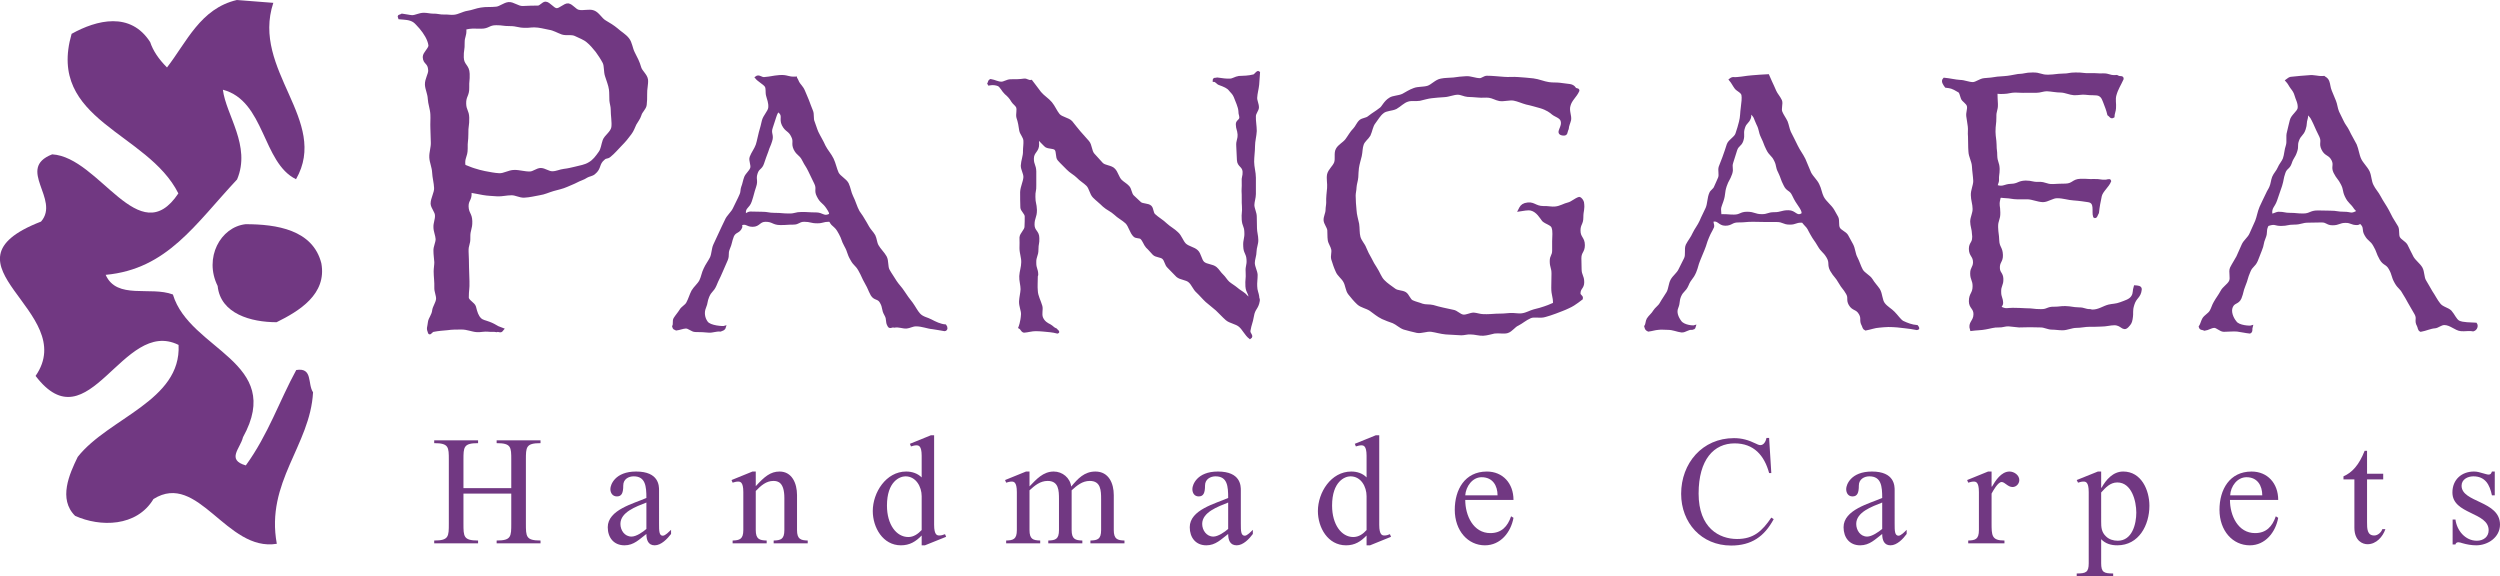 <svg xmlns="http://www.w3.org/2000/svg" xmlns:xlink="http://www.w3.org/1999/xlink" id="Layer_1" x="0px" y="0px" viewBox="0 0 1145.2 264" style="enable-background:new 0 0 1145.2 264;" xml:space="preserve"><style type="text/css">	.st0{fill:#713882;}	.st1{fill:#713882;stroke:#713882;stroke-width:1.3;}	.st2{fill:#713882;stroke:#713882;stroke-width:1.2;}</style><title>Logo</title><g id="Folder_1">	<g id="_x3C_Group_x3E_">		<path id="_x3C_Path_x3E_" class="st0" d="M126.7,147.6c-11.6,0-25.7-3.8-27-16.6c-6.4-12.9,1.3-27,12.8-28.3   c14.1,0,30.8,2.5,34.7,17.9C149.8,134.8,137,142.5,126.7,147.6z"></path>		<path id="_x3C_Path_x3E__1_" class="st0" d="M126.8,249.1c-23.1,3.8-36-33.4-56.5-20.5c-7.7,12.8-24.4,12.9-35.9,7.7   c-7.8-7.7-2.6-19.2,1.2-27c14.1-17.9,47.5-25.7,46.2-51.3c-25.7-12.8-41.1,46.2-65.5,14.2c20.5-29.6-47.6-51.3,2.5-70.7   c8.9-10.2-11.6-24.3,5.1-30.8c21.8,1.3,39.8,44.9,57.8,17.9C67.6,60.4,21.3,55.3,32.8,15.5c11.5-6.4,27-10.3,36,3.8   c1.3,3.9,3.8,7.7,7.7,11.6c9-11.6,15.3-27,32-30.9l16.7,1.3C115,32.1,151,55.2,135.6,82.1c-15.5-7.6-14.2-35.9-33.5-41   c1.4,11.6,13,25.7,6.5,41.1c-19.2,20.5-32,41.1-60.2,43.7c5.1,11.5,20.5,5.1,30.8,9c7.7,25.6,51.3,30.7,32.1,65.4   c-1.2,5.1-7.7,10.3,1.3,12.9c10.3-14.2,15.4-29.6,23.1-43.7c7.7-1.3,5.1,6.4,7.7,10.2C142.1,204.1,121.6,220.8,126.8,249.1   L126.8,249.1z"></path>	</g>	<g id="_x3C_Group_x3E__1_">		<path id="_x3C_Compound_Path_x3E_" class="st1" d="M295.6,48c-0.2,1.7-2,3-2.4,4.6c-0.5,1.6-1.5,2.8-2.3,4.2   c-0.7,1.5-1.2,3-2.2,4.3c-1.3,1.8-2.7,3.5-4.4,5.2c-1.6,1.6-3.1,3.5-5.1,5.1c-1.1,0.9-1.6,0.3-2.6,1.2c-3,2.4-1.5,4.3-4.5,6.7   c-0.9,0.8-2.4,0.9-3.4,1.5c-1.4,1-3.2,1.4-4.6,2.2c-1.5,0.8-3,1.3-4.5,2c-2,0.9-4.1,1.3-6.2,1.9s-4.1,1.6-6.3,1.9   c-2.3,0.4-4.6,1-7,1.1c-1.9,0.1-3.8-1.1-5.7-1.1c-2.4,0-4.5,0.6-6.5,0.5c-2.3-0.2-4.4-0.2-6.6-0.6c-2.2-0.5-4.2-0.7-6.7-1.3   c-0.8,0.4,0.7,0.4,0.8,1.3c0,2.9-1.4,2.9-1.4,5.8c0.1,3.4,1.6,3.4,1.7,6.8c0.1,3.7-1,3.8-0.9,7.5c0.1,3.2-0.9,3.2-0.8,6.4   c0.1,3.6,0.2,3.6,0.2,7.3c0.1,3.2,0.1,3.2,0.2,6.4c0.1,3.7-0.3,3.7-0.3,7.4c0,1.6,2.9,2.8,3.3,4.3c0.6,2.5,1.2,4.3,2.4,5.5   c1,1.1,2.4,1.2,4.2,1.9c2.8,1,5.8,3.2,5.9,3.2c-0.7,0.9-1.4-0.1-2.4,0.3c-1.6-0.3-2.5,0-3.9-0.2c-1.7-0.2-3.4,0.3-5.1,0.2   c-2.1-0.1-4.4-1.2-7-1.2c-2.4,0-4.5,0-6.5,0.3c-2.1,0.2-4.1,0.3-6.6,0.8c-0.6,0-1.5,1.6-1.7,1c-0.9-2.2-0.3-2.2,0-5   c0.2-1.4,1.7-3.1,1.9-5.1c0.2-1.7,1.6-3.4,1.8-5.3c0.1-1.7-0.9-3.5-0.8-5.3c0.1-2.5-0.3-5-0.3-7.4c0-1.4,0.3-2.8,0.3-4.2   c-0.1-1.7-0.4-3.4-0.4-5.2c-0.1-1.8,1-3.6,1-5.4c-0.1-1.8-1-3.6-1-5.4c-0.1-1.8,0.8-3.6,0.7-5.4c0-1.8-1.9-3.6-2-5.4   c0-2.4,1.7-4.9,1.6-7.2c-0.1-2.4-0.8-4.8-0.9-7.1c-0.1-2.4-1.2-4.7-1.3-6.9c-0.1-2.3,0.8-4.6,0.7-6.9c-0.1-2.2-0.1-4.4-0.2-6.5   s0.1-4.2,0-6.2c-0.1-2.6-1.1-5-1.2-7.3s-1.2-4.4-1.3-6.4c-0.1-2.5,1.6-4.8,1.5-6.6c-0.2-3.9-2.4-3-2.5-6.1c0-1.8,2.8-3.8,2.6-5.4   c-0.4-2.8-2.2-5.6-4.2-8c-1-1-2-2.4-3.1-3.1c-1.9-1.2-4.2-1.2-6.6-1.4c-0.5-1.2,0.1-0.6,1.2-1.3c1.8,0.2,3,0.6,4.6,0.7   c1.6,0,3.3-1.1,5.4-1.1c1.4,0,2.8,0.4,4.1,0.4c1.8-0.1,3.4,0.5,5,0.4s3.3,0.3,4.8,0.1c2.1-0.2,4.1-1.5,6.1-1.8   c2.1-0.3,4.1-1.2,6.2-1.5c2.2-0.4,4.5-0.1,7-0.4c1.8-0.2,3.6-1.9,5.6-2.1c2-0.2,4.2,1.9,6.5,1.8c2.2-0.1,4.5-0.2,7-0.2   c1.1,0,2.3-1.8,3.4-1.8c1.7,0.1,3.3,2.8,5,3c1.7,0.1,3.8-2.4,5.4-2.2c1.7,0.3,3,2.5,4.6,2.9c2.2,0.6,5-0.5,7,0.3   c2.1,0.8,3.3,3.4,5.2,4.5c1.9,1.1,3.7,2.2,5.4,3.6c1.6,1.5,3.7,2.6,5.1,4.4c1.4,1.7,1.5,4.3,2.6,6.4c1.1,2.1,2.2,4.2,2.9,6.7   c0.5,1.8,2.8,3.4,3.1,5.5c0.2,2-0.5,4.3-0.4,6.6C295.8,44.8,295.8,46.5,295.6,48L295.6,48z M279.8,46.1c-0.1-1.8,0-3.5-0.2-5.1   c-0.3-2.2-1.2-4.2-1.8-6.2c-0.7-2-0.3-4.5-1.1-6.2c-1-1.9-2.2-3.7-3.3-5.2c-1.3-1.6-2.7-3.3-4.2-4.5c-1.5-1.3-3.6-2-5.4-2.9   c-1.8-1-4.3-0.2-6.2-0.8c-2-0.7-3.9-1.9-6-2.2c-2.2-0.4-4.5-1.1-6.8-1.1c-2,0-2,0.2-4,0.2c-3.7,0-3.7-0.8-7.4-0.8   c-3,0-3-0.4-6.1-0.4c-3.5,0-3.5,1.6-6.9,1.6c-4,0-3.9-0.3-7.7,0.5c-0.8,0.1,0.3-0.1,0.3,0.6c0.1,3-0.8,3-0.8,5.9   c0.1,3.4-0.5,3.4-0.4,6.8c0.1,3.8,2.6,3.7,2.7,7.5c0.1,3.2-0.3,3.2-0.2,6.3c0.1,3.7-1.5,3.8-1.4,7.4c0.1,3.2,1.3,3.2,1.4,6.4   c0.1,3.7-0.5,3.8-0.4,7.5c0,3.3-0.4,3.3-0.3,6.7c0,3.8-1.6,4.1-1,7.9c1.1,0.4,3.4,1.4,4.5,1.7c1.6,0.5,3.3,1,4.9,1.3   c2.2,0.4,4.5,0.9,6.7,1s4.5-1.5,6.8-1.5c2.3-0.1,4.8,0.8,7.4,0.7c1.6-0.1,3.2-1.6,4.8-1.6c1.8,0,3.6,1.6,5.4,1.5   c1.8,0,3.5-0.9,5.3-1.1s3.4-0.6,5.1-1c2.3-0.6,4.6-0.9,6.5-2.1c2-1.1,3.4-3,4.8-5c1.1-1.5,1.2-3.5,1.9-5.5c0.7-2,3.6-3.6,4-6.1   c0.3-2.4-0.3-5.3-0.3-8.3C280.4,48.7,279.9,47.3,279.8,46.1L279.8,46.1z"></path>		<path id="_x3C_Compound_Path_x3E__1_" class="st2" d="M432.7,151.1c-2-0.3-3.8-0.7-5.4-0.9c-2.5-0.2-4.8-1.3-7.7-1.3   c-1.6,0-3,0.9-4.3,1c-2,0.1-3.4-0.8-5.7-0.4c-0.9-0.4-1.9,0.7-2.4-0.2c-1.3-2.2-0.2-2.8-1.5-5.1c-1.5-2.6-0.6-3.2-2.1-5.8   c-1.2-2.2-2.9-1.2-4.2-3.4c-1.4-2.6-1.1-2.7-2.6-5.3c-1.7-3-1.4-3.1-3.1-6.1c-1.5-2.6-2.2-2.2-3.6-4.8c-1.7-2.9-1.1-3.3-2.8-6.3   c-1.5-2.7-1-2.9-2.5-5.6c-1.4-2.5-1.4-2.4-3.5-4.3c-0.8-0.8-0.6-1.6-1.7-1.6c-2.6,0-2.6,0.7-5.2,0.7c-3,0-3-0.7-6-0.7   c-2.5,0-2.5,1.3-5,1.3c-2.9,0-2.9,0.2-5.9,0.2c-3.4,0-3.4-1.5-6.8-1.5c-3,0-3,2.3-5.9,2.3c-2.7,0-2.7-1.5-5.2-0.7   c-0.9,0.2,0.1,0.6-0.2,1.5c-1,2.4-2.7,1.6-3.8,4c-1.1,2.9-0.7,3.1-1.9,5.9c-0.9,2.3,0,2.7-0.9,5c-1.2,2.7-1.2,2.7-2.4,5.5   c-1.3,3.1-1.5,3-2.8,6.2c-1.2,2.7-2.1,2.3-3.3,5.1c-1,2.4-0.5,2.7-1.5,5.1c-0.9,2.1-0.6,4.8,0.9,6.8c1.5,2.1,7.6,2.4,8.2,2.2   c-0.3,1-1,1-1.9,1.4c-1.9-0.2-3.6,0.6-5.2,0.5c-2-0.2-3.8-0.3-6.3-0.3c-1.5,0-3-1.7-4.4-1.6c-1.5,0.1-2.7,0.7-4.3,0.9   c-1-0.5-1-0.2-1.3-1.3c0.6-1,0-2.5,0.6-3.5c0.8-1.3,1.9-2.5,2.7-3.8c0.7-1.3,2.4-2,3.1-3.3c1-1.8,1.5-3.8,2.4-5.5   c1-1.7,2.7-3,3.6-4.7c0.9-1.8,1.1-3.8,2-5.5c0.8-1.8,2-3.3,2.9-5.1c0.8-1.8,0.7-4,1.5-5.8c0.9-1.9,1.7-3.7,2.6-5.6   c0.8-1.9,1.8-3.7,2.7-5.7c0.8-2,2.9-3.5,3.8-5.6c0.9-2,2.1-4.1,3-6.3c0.5-1,0.3-2.3,0.7-3.3c0.6-1.4,0.8-3.1,1.4-4.6   c0.6-1.4,2.1-2.5,2.7-4s-0.8-3.7-0.2-5.2c0.7-1.9,2.1-3.6,2.8-5.6c0.6-1.9,0.9-3.9,1.4-5.7c0.6-1.9,1-3.7,1.4-5.4   c0.6-2.2,2.6-4,2.9-5.8c0.3-2.4-0.7-4.4-1-5.8c-0.4-1.5,0.1-3.3-0.7-4.4c-0.9-1.2-3.3-2.4-4.4-3.8c1.3-1,2.2,0.6,3.8,0.4   c3.4-0.3,3.4-0.6,6.8-0.9c3.7-0.3,3.8,0.9,7.5,0.7c0,0.2,0.3,0.3,1,2c0.5,1.1,1.9,2.2,2.6,3.9c0.6,1.3,1.2,2.9,1.9,4.5   c0.6,1.5,1.1,3.1,1.8,4.7c0.7,1.5,0.1,3.6,0.8,5.1c0.6,1.5,1,3.1,1.7,4.7c1,2.1,2.3,4.1,3.3,6.4c1,2,2.7,3.8,3.7,5.9   s1.4,4.4,2.3,6.4c1,1.9,3.6,3,4.6,4.9c0.9,1.9,1.1,4,2,5.8c1.2,2.3,1.8,4.9,3,7c0.6,1,1.4,1.9,2,3c0.8,1.4,1.7,2.7,2.4,4.1   c0.8,1.4,2,2.5,2.8,3.9c0.7,1.4,0.7,3.2,1.5,4.6c1,1.8,2.7,3.3,3.7,5.1c1,1.8,0.4,4.5,1.4,6.2c1,1.8,2.2,3.4,3.2,5.1   c1.1,1.7,2.5,3,3.5,4.6c1.3,2,2.6,3.8,3.9,5.4c1.3,1.8,2.2,3.7,3.4,5c1.5,1.7,3.9,2,5.3,2.8c2.1,1.1,4.3,2.2,6.7,2.4   C433.6,150,433.6,151,432.7,151.1L432.7,151.1z M379.1,95.2c-1.9-2.9-2.9-2.4-4.4-5.5c-1.3-2.5,0.1-3.2-1.1-5.7   c-1.4-2.9-1.4-2.9-2.8-5.8c-1.2-2.5-1.5-2.4-2.7-4.8c-1.4-2.9-2.6-2.4-4-5.2c-1.2-2.6,0.2-3.3-1.1-5.8c-1.4-3-2.8-2.3-4.3-5.3   c-1.3-2.7,0.6-4.1-1.7-6c-0.9-0.9-1.6,1.2-2,2.4c-0.8,2.5-0.8,2.5-1.6,4.9c-1,2.8,0.7,3.4-0.3,6.2c-0.7,2.3-1,2.3-1.7,4.6   c-1,2.8-1.1,2.8-2,5.6c-0.8,2.4-2.1,2-2.9,4.4c-1,2.9,0.3,3.3-0.7,6.2c-1.1,3.3-0.9,3.4-2,6.7c-1,3-3,2.7-2.7,5.8   c0.1,1.2,1.4-0.4,2.6-0.4c2.6,0,2.6,0.1,5.2,0.1c3,0,3,0.5,5.9,0.5c3.4,0,3.4,0.3,6.8,0.3c2.8,0,2.8-0.7,5.6-0.7   c3.3,0,3.3,0.2,6.6,0.2c2.9,0,3.5,1.9,6.1,0.7C381,98,380,96.6,379.1,95.2L379.1,95.2z"></path>		<path id="_x3C_Compound_Path_x3E__2_" class="st2" d="M574.7,53.2c-0.1,2.3,0.4,4.5,0.4,6.8c-0.1,2.3-0.8,4.6-0.8,6.9   c0,2.4-0.4,4.8-0.4,7.2c0,2.4,0.8,4.9,0.8,7.3c0,2.5,0,5.1,0,7.5c0,1.7-0.7,3.5-0.7,5.1c0.1,1.8,1.1,3.5,1.1,5.2   c0,1.8,0.1,3.6,0.1,5.3c0,1.8,0.6,3.6,0.6,5.3c0.1,1.8-0.8,3.6-0.8,5.4s-0.8,3.6-0.8,5.3c0.1,2,1.2,3.7,1.3,5.4   c0,1.9-0.3,3.7-0.2,5.2c0,2,0.8,3.5,0.9,4.6c0,1.2,0.4,1.1,0.3,2c-0.6,3.7-2.1,3.4-2.7,7.1c-0.6,3.4-1,3.3-1.6,6.7   c-0.2,1.5,1.7,2.4,0.4,3.2c-1.9-1.5-2.9-3.9-4.6-5.4c-1.7-1.5-4.5-1.7-6.1-3.1s-3-3-4.5-4.4c-1.6-1.4-3.2-2.6-4.7-3.9   c-1.5-1.4-2.8-3-4.2-4.3c-1.5-1.3-2.1-3.4-3.6-4.7c-1.4-1.3-4.1-1.2-5.6-2.5c-1.4-1.4-2.7-2.8-4.1-4.2c-1.1-1-1.2-3-2.3-4   c-1-1-3.3-0.8-4.4-1.9c-1-1-1.9-2.2-3.1-3.3c-1-1.1-1.4-2.9-2.6-4c-0.7-0.6-2.4-0.3-3.1-1c-1.7-1.6-2.1-4.5-3.7-6.1   c-1.6-1.5-3.7-2.5-5.2-4c-1.6-1.5-3.7-2.3-5.2-3.7c-1.5-1.5-3.1-2.7-4.5-4.1s-1.6-4-3-5.4c-1.3-1.3-3.1-2.3-4.4-3.7   c-1.4-1.4-3.3-2.3-4.6-3.7c-1.3-1.4-2.8-2.7-4.1-4.2c-1-1-0.4-3.7-1.4-4.8c-1-1.1-3.8-0.5-4.8-1.7c-1.1-1.1-2.2-2.2-3.2-3.3   c-0.8-0.9,0.5-2.4-0.3-3.3c-0.5,3.1,0.1,2.9,0.1,6c0.1,3.3-2.4,3.4-2.4,6.7c0,2.9,1,2.9,1.1,5.8c0,3.1,0,3.1,0,6.3   c0.1,2.7-0.5,2.7-0.4,5.4c0,3,0.6,3,0.7,6c0,3.4-1.1,3.4-1.1,6.8c0.1,3.1,2.2,3,2.2,6.1c0.1,2.5-0.4,2.5-0.4,5.1   c0,3.1-1.1,3.1-1,6.2c0,2.7,0.8,2.7,0.9,5.3c0,0.5-0.2,0.5-0.2,1c0,2.4-0.2,4.5,0,6.5c0.1,2.5,1.4,4.6,2.1,7.1   c0.4,1.5-0.4,3.5,0.3,5.3c0.9,2.1,2.5,2.9,3.7,3.5c1.1,0.6,1.5,1.4,2.8,1.9c0.4,0.6,1.4,1,0.7,1.2c-2.2-0.6-4.3-0.7-6.3-0.9   c-1.2-0.1-2.3-0.2-3.7-0.2c-1.8,0-3.7,0.6-5.3,0.7c-1.1-0.3-0.9-1.2-2-1.8c0,0,1-2.4,1.2-6c0.1-1.7-1-3.8-0.9-6   c0.1-1.8,0.6-3.6,0.7-5.5c0-1.9-0.7-4-0.6-6c0.1-2.1,0.9-4.2,0.9-6.3c0.1-2.1-0.8-4.3-0.8-6.5c0.1-1.6,0-3.3,0-4.9   c0.1-1.7,2.3-3.3,2.3-4.9c0.1-1.6,0.1-3.2,0.1-4.8c0-1.4-2-2.8-2-4.1c-0.1-2.4-0.1-4.7-0.1-7c0.1-2.4,1.4-4.7,1.5-6.9   c0-1.8-1.2-3.5-1.2-5.2c0.1-2.3,1.1-4.5,1-6.6c0-1.7,0.3-3.3,0.2-4.9c-0.1-1.7-1.6-3.1-1.9-4.6c-0.3-2.1-0.6-4-1.3-6   c-0.4-1.5,0.4-3.5-0.2-4.9c-0.5-1-1.6-1.6-2.2-2.6c-0.9-1.6-2-2.7-3.1-3.6c-1.3-1.2-2.1-3.2-3.3-3.8c-2.5-1-4.8-0.2-4.8-0.2   c0.7-0.7,0.3-1.5,1.2-1.9c1.8,0.3,3.3,1.2,4.8,1.2c1.3,0.1,2.7-1.1,4.4-1.1c2.3,0,4.1,0,6.1-0.3c1.2-0.2,1.9,0.9,3.3,0.6   c1.5,1.9,2.6,3.5,4,5.3c1.5,1.8,3.6,3,5,4.7s2.2,3.8,3.5,5.4c1.4,1.6,4.4,1.8,5.8,3.3c1.3,1.6,2.5,3.2,3.8,4.7   c1.3,1.5,2.6,3,3.9,4.4c1.3,1.5,1.1,4.2,2.4,5.7c1.3,1.4,2.6,2.9,3.9,4.3c1.3,1.4,4.3,1.2,5.6,2.7c1.3,1.3,1.7,3.7,3.1,5.1   c1,1,2.4,1.7,3.4,2.8c1,1,1,3.2,2.1,4.3c1,1,2.2,2,3.3,3.1c1.1,1,3.7,0.6,4.8,1.7c0.9,0.9,0.7,2.9,1.7,3.8   c1.7,1.6,3.8,2.7,5.4,4.3c1.6,1.5,3.6,2.5,5.1,4c1.6,1.4,2.2,3.8,3.6,5.2c1.5,1.4,4,1.7,5.4,3c1.5,1.3,1.6,4.1,3,5.4   c1.5,1.3,4.2,1.1,5.7,2.4c1.1,0.9,1.8,2.3,2.9,3.3c1.1,1,1.8,2.4,2.9,3.4c1.2,1,2.5,1.7,3.7,2.7c1.1,1,2.5,1.7,3.7,2.7   c0.8,0.7,1.6,1.7,2.4,2.4c0.3-3.1-1.2-3.1-1.4-6.1c-0.2-3.3,0.3-3.3,0.1-6.6c-0.2-2.9,0.6-2.9,0.4-5.7c-0.2-3.1-1.4-3-1.5-6   c-0.2-3.3,0.7-3.4,0.5-6.7c-0.1-2.8-1-2.7-1.2-5.6c-0.2-3.1,0.3-3.1,0.1-6.2c-0.2-2.6,0-2.6-0.1-5.2c-0.2-2.9,0.1-2.9,0-5.8   c-0.2-2.4,0.5-2.4,0.4-4.8c-0.2-2.7-2.5-2.6-2.6-5.3c-0.2-3.1-0.1-3.2-0.3-6.3c-0.2-2.7,0.7-2.8,0.6-5.5c-0.2-2.3-0.7-2.2-0.8-4.5   c-0.1-1.6,1.7-1.7,1.6-3.3c-0.1-1.3-0.4-1.3-0.4-2.6c-0.1-2.3-1.5-4.9-2.2-6.9c-0.6-1.5-1.8-2.4-2.3-3.1c-0.9-1.2-2.6-1.9-4.8-2.7   c-0.8-0.2-1.5-1.5-2.5-1.5c0-1,0.6-0.5,1.5-0.8c2.3,0.3,3.9,0.6,5.9,0.5c1.2,0,2.5-1,4-1.2c2.2-0.1,4.3-0.1,6.7-0.7   c0.9-0.1,1.8-2.1,2.4-1.5c-0.1,1.8-0.3,4-0.4,5.6c-0.2,2-0.8,3.9-0.9,5.9c-0.1,1.4,0.8,2.9,0.8,4.5   C576.1,50.4,574.7,51.8,574.7,53.2L574.7,53.2z"></path>		<path id="_x3C_Compound_Path_x3E__3_" class="st2" d="M707.9,144.6c-2.4,0.8-5.1-0.2-6.9,0.6c-2.3,1-3.9,2.5-5.7,3.4   c-1.7,0.7-2.9,2.8-4.8,3.4c-1.6,0.5-3.8-0.1-6,0.2c-1.5,0.3-3.2,0.9-5.1,1c-1.8,0.1-3.7-0.6-5.9-0.6c-1.3-0.1-2.7,0.4-4.1,0.4   c-2.5-0.1-4.9-0.3-7.1-0.4c-2.3-0.2-4.5-0.9-6.6-1.2c-2.2-0.3-4.6,0.9-6.6,0.5s-4-1-5.9-1.5c-1.8-0.6-3.3-2.2-5-2.9   c-1.7-0.6-3.4-1.2-4.9-1.9c-2.1-1-3.8-2.5-5.5-3.7c-1.8-1.2-4.2-1.5-5.7-2.9s-2.8-3-4-4.5s-1.2-3.9-2.2-5.6   c-0.9-1.7-2.8-2.9-3.5-4.7c-0.8-1.7-1.4-3.6-2-5.5c-0.4-1.4,0.3-3.1,0-4.5c-0.3-1.5-1.4-2.8-1.6-4.3c-0.2-1.5-0.1-3-0.2-4.5   c-0.2-1.5-1.6-3-1.7-4.5c-0.1-1.5,0.9-3.2,0.9-4.7c0-1.2,0.3-2.3,0.3-3.4c-0.1-2.3,0.2-4.4,0.4-6.6c0.2-2.1-0.4-4.3,0-6.3   c0.5-2,2.5-3.5,3.2-5.3c0.7-1.9-0.2-4.5,0.8-6.2c0.9-1.7,3.1-2.7,4.3-4.3c1.2-1.6,2.1-3.4,3.6-4.9c1-1,1.6-2.8,2.8-3.8   c1-0.8,2.7-0.8,3.7-1.6c2.7-2.1,2.9-1.9,5.6-4c1-0.7,1.9-3.1,4.2-4.5c1.4-1,3.9-0.8,6-1.8c1.5-0.8,3.1-1.9,5.1-2.6   c1.8-0.7,4.1-0.4,6.2-1c2-0.6,3.8-2.9,6.1-3.3c1.8-0.4,3.8-0.3,5.7-0.5c1.9-0.3,3.9-0.5,5.9-0.6s4.1,0.9,6.2,0.9   c1,0,2.1-1.1,3.2-1.1c2.4,0,5,0.3,7.8,0.5c2.1,0.2,4.3-0.1,6.5,0.1c2.3,0.2,4.7,0.3,6.9,0.6c2.5,0.3,4.9,1.4,7.1,1.7   c1.8,0.3,3.5,0.1,5,0.3c1.9,0.2,3.5,0.5,4.7,0.6c1.8,0.3,2.3,1.5,2.3,1.5c0.5,0.6,1.5,0.2,1.5,0.9c-1.2,2.7-3.4,4.1-4.1,6.9   c-0.7,2.3,0.6,4.6,0.3,6.5c-0.3,1.3-1,2.6-1.1,4.1c-0.8,1.7-0.2,2.7-2.1,2.5c-3.4-0.5,0.7-3.2-0.5-6.4c-0.6-1.6-2.9-2.1-4.1-3.1   c-0.9-0.8-2.6-2.1-5.6-3c-1.9-0.5-4.1-1.2-6.5-1.7c-1.9-0.5-3.7-1.4-5.8-1.8c-2.1-0.3-4.4,0.5-6.5,0.2c-1.6-0.3-3.2-1.3-4.8-1.5   s-3.3,0.1-4.9-0.1c-1.7-0.1-3.3-0.3-4.9-0.3c-1.5-0.1-3-1-4.5-1c-2,0-4.1,1-6.1,1.1s-4,0.3-5.9,0.5s-3.7,0.8-5.5,1.2   c-1.8,0.3-3.8-0.2-5.5,0.4c-2,0.6-3.6,2.4-5.4,3.4c-1.8,0.9-4.5,0.7-6,2c-1.6,1.2-2.6,3.1-3.9,4.8c-1.2,1.5-1.4,3.8-2.3,5.7   c-0.8,1.4-2.5,2.5-3.1,4.2c-0.6,1.6-0.5,3.5-0.9,5.3c-0.4,1.7-1,3.5-1.3,5.5c-0.2,1.4-0.2,2.8-0.3,4.3s-0.7,3-0.8,4.6   c0,1.2-0.4,2.5-0.4,3.8c0,2.3,0.2,4.6,0.4,6.7c0.1,2.2,0.8,4.3,1.2,6.3c0.3,2,0.1,4.2,0.6,6c0.5,1.9,2.1,3.4,2.7,5.1   c0.7,1.7,1.5,3.3,2.4,4.8c0.8,1.6,1.6,3.1,2.5,4.4c1.3,1.9,2,4.3,3.5,5.8c1.5,1.6,3.5,2.8,5.2,4.1c1.3,0.9,3.3,0.7,4.7,1.5   s1.9,3.2,3.3,3.8c1.5,0.7,3.1,1,4.6,1.6c1.5,0.5,3.3,0.2,4.9,0.6c1.5,0.5,3,0.8,4.6,1.2c1.5,0.3,3.1,0.7,4.6,1   c1.6,0.2,3,2,4.6,2.2s3.3-0.9,4.9-0.9c1.4,0.1,2.9,0.7,4.3,0.7c2.2,0.1,4.2-0.1,6.1-0.2c2.1,0,4.1-0.1,6-0.3   c2-0.2,4.1,0.4,5.8,0.1c2.1-0.3,3.8-1.4,5.4-1.8c2-0.5,3.6-0.9,4.9-1.4c2.5-0.8,4.3-1.8,4.4-1.8c0-3.6-0.8-3.7-0.8-7.3   c0-3.2,0.1-3.2,0.1-6.5c0-2.8-0.8-2.8-0.8-5.7c0-2.4,1.1-2.4,1.1-4.8c0-2.1,0-2.1,0-4.3c0-2.2,0.4-4.5-0.3-6.4   c-0.5-1.5-3-1.9-4.4-3.2c-0.9-1.1-2.6-4.3-5.5-5c-1.6-0.4-3.9,0.2-5.4,0.4c0.7-1.4,1.1-2.2,2.6-2.7c4-1.1,4.3,1.4,8.5,1.4   c1.9-0.1,3.8,0.4,5.3,0.2c2.4-0.2,4.2-1.5,6.1-1.9c1.6-0.4,3.2-2,4.9-2.5c0.7,0.1,1.4,1.2,1.6,1.9c0.5,3.4-0.3,3.5-0.3,6.9   c0,3-1.3,3-1.3,6c0,3.4,2,3.4,2,6.7c0,3-1.6,3-1.6,6c0,2.5,0.1,2.5,0.1,4.9c0,3.1,1.2,3.1,1.2,6.1c0,2.6-1.7,2.6-1.7,5.1   c0,1.2,1.3,1.2,1.1,2.3c-0.4,0.2-2.7,2.5-6.1,4c-1.8,0.9-3.9,1.6-5.9,2.4C710.9,143.7,709.3,144.2,707.9,144.6L707.9,144.6z"></path>		<path id="_x3C_Compound_Path_x3E__4_" class="st2" d="M878.1,150.6c-1.9-0.4-3.6-0.6-5.3-0.8c-2.4-0.3-4.8-0.6-7.8-0.6   c-1.5,0-2.9,0.2-4.2,0.3c-2,0.1-4,0.9-6.2,1.3c-0.9-0.4-0.8-1-1.2-1.8c-1.3-2.3,0-3-1.3-5.3c-1.5-2.7-3.2-1.7-4.7-4.3   c-1.2-2.2,0-2.9-1.2-5c-1.5-2.6-1.9-2.4-3.4-5c-1.7-3-2.2-2.7-3.9-5.6c-1.4-2.6-0.1-3.4-1.6-6c-1.7-2.9-2.5-2.5-4.2-5.5   c-1.5-2.6-1.8-2.5-3.3-5.2c-1.4-2.4-1-2.5-3-4.5c-0.8-0.8-0.6-1.2-1.7-1.2c-2.6,0-2.6,0.9-5.2,0.9c-3,0-3-1.2-6-1.2   c-2.5,0-2.5,0-5,0c-2.9,0-2.9-0.1-5.9-0.1c-3.4,0-3.4,0.3-6.8,0.3c-3,0-3,1.5-5.9,1.5c-2.7,0-3.1-2.5-5.7-1.8   c-0.8,0.2,0.3,2.1,0,2.9c-1.1,2.4-1.3,2.3-2.3,4.7c-1.2,2.8-0.9,2.9-2.1,5.8c-1,2.3-0.9,2.3-1.9,4.6c-1.1,2.7-0.8,2.9-1.9,5.6   c-1.4,3.2-2.2,2.8-3.5,6c-1.2,2.7-2.2,2.3-3.4,5c-1,2.5-0.3,2.8-1.3,5.3c-0.9,2.1,0,4.5,1.5,6.5c1.5,2.1,5.9,2.4,6.5,2.2   c-0.3,1-0.2,0.5-1.1,0.9c-1.9-0.2-3.1,1.3-4.8,1.2c-1.9-0.2-3.8-1.2-6.3-1.2c-1.5,0-3-0.2-4.4,0c-1.5,0.1-2.9,0.6-4.5,0.8   c-1-0.5-1-0.7-1.3-1.8c0.7-1,0.5-2.3,1.1-3.3c0.8-1.3,2.2-2.3,2.9-3.6c0.8-1.3,2.3-2.2,3-3.5c1-1.8,2.2-3.4,3.2-5.1   c0.9-1.7,0.9-3.9,1.8-5.6c0.9-1.7,2.8-3,3.6-4.7c0.9-1.8,1.8-3.5,2.6-5.2c0.9-1.8,0-4.4,0.8-6.2c0.9-1.8,2.3-3.4,3.1-5.3   c0.9-1.9,2.3-3.6,3.2-5.6c0.8-2,1.9-3.9,2.8-6c0.9-2.1,0.7-4.7,1.7-6.9c0.4-1,1.7-1.6,2.1-2.7c0.6-1.4,1.3-2.8,1.9-4.3   c0.6-1.5-0.2-3.5,0.3-5c0.6-1.5,1.2-3,1.7-4.4c0.7-2,1.4-3.9,2-5.9c0.7-1.9,3.5-3.1,4-5c0.6-1.8,1.2-3.7,1.6-5.4   c0.6-2.2,0.5-4.5,0.8-6.3c0.3-2.4,0.6-4.7,0.3-6.1c-0.4-1.5-2.4-2.1-3.2-3.2c-0.9-1.2-1.4-2.4-2.5-3.7c1.3-1,1.5-0.4,3.1-0.6   c3.4-0.3,3.4-0.5,6.8-0.8c3.7-0.3,3.7-0.3,7.4-0.5c0.1,0.2,0.6,1.3,1.3,3c0.5,1.1,1.2,2.5,1.9,4.2c0.6,1.4,1.8,2.6,2.6,4.3   c0.6,1.4-0.5,3.7,0.2,5.3c0.6,1.5,1.7,2.9,2.4,4.4c0.6,1.5,0.8,3.2,1.5,4.8c1,2.1,2.2,4.2,3.2,6.4c1,2.1,2.5,4,3.5,6.1   c0.9,2,1.7,4.2,2.6,6.2c1,1.9,2.8,3.4,3.7,5.3c1,1.9,1.2,4.1,2.1,5.8c1.2,2.3,3.6,3.9,4.8,6c0.6,1.1,1.2,2.1,1.8,3.2   c0.7,1.4,0,3.6,0.8,5c0.7,1.3,2.9,2,3.7,3.3c0.7,1.4,1.6,2.8,2.3,4.2c1,1.8,1,4.2,2,6c1,1.9,1.5,3.9,2.5,5.7   c1,1.7,3.4,2.7,4.4,4.3c1,1.7,2.4,3.1,3.4,4.6c1.2,2,1,4.8,2.3,6.5s3.3,2.7,4.5,4c1.6,1.6,2.7,3.4,4.1,4.3c2.1,1,4.2,1.8,6.6,2   C878.7,150.3,878.8,150.5,878.1,150.6L878.1,150.6z M824.9,95c-1.9-2.9-2-2.8-3.5-5.9c-1.2-2.5-2.6-1.8-3.8-4.4   c-1.5-2.9-1.1-3-2.5-5.9c-1.3-2.5-0.6-2.8-1.8-5.3c-1.4-2.9-2.3-2.4-3.7-5.3c-1.3-2.6-1-2.7-2.3-5.3c-1.4-2.9-0.7-3.3-2.2-6.2   c-1.3-2.7-0.8-3.1-3-5.1c-1-0.8-0.2,1.1-0.6,2.3c-0.9,2.4-1.9,2-2.7,4.4c-1,2.9,0.1,3.3-0.8,6.1c-0.8,2.3-2,1.9-2.8,4.2   c-0.9,2.9-0.9,2.9-1.8,5.7c-0.8,2.4,0.3,2.8-0.5,5.2c-1,2.9-1.5,2.7-2.5,5.6c-1.1,3.4-0.4,3.6-1.5,6.9c-1,3-1.3,2.7-1,5.8   c0.1,1.2,0.1,0.9,1.3,0.9c2.6,0,2.6,0.2,5.1,0.2c3,0,3-1.3,6-1.3c3.4,0,3.4,1.1,6.8,1.1c2.8,0,2.8-0.9,5.6-0.9   c3.3,0,3.3-0.9,6.6-0.9c2.9,0,3.4,2.7,6,1.5C826.4,97.8,825.7,96.3,824.9,95L824.9,95z"></path>		<path id="_x3C_Compound_Path_x3E__5_" class="st2" d="M974.5,149.5c-2,2-2.5-1.2-6.1-1.1c-1.7,0-3.6,0.6-5.9,0.6   c-1.7,0.1-3.5,0.1-5.4,0.1c-2,0-3.9,0.5-6,0.5s-4.2,1.1-6.3,1.1c-1.7,0-3.3-0.3-4.9-0.3c-1.7,0-3.4-1-5-1c-1.7,0-3.4-0.1-5-0.1   c-1.7,0-3.4,0.1-5,0.1c-1.6-0.1-3.2-0.4-4.8-0.5c-1.5-0.1-3,0.6-4.4,0.5c-2.4-0.1-4.2,0.6-6.1,0.9c-1.9,0.4-4.4,0.4-6.6,0.7   c-1.1-3.3,1.6-3.6,1.6-7.1c0-2.9-2.1-3-2.1-5.9c0-3.5,1.7-3.4,1.7-6.9c0-2.9-1.1-3-1.1-5.9c0-2.5,1.2-2.5,1.3-5   c0-3.1-1.9-3.1-1.9-6.2c0-2.6,1.5-2.6,1.5-5.2c0.1-0.9-0.1-0.9-0.1-1.8c0-1.8-0.8-3.6-0.8-5.5s1.2-3.9,1.1-5.9   c0-2.1-0.8-4.1-0.8-6.2c-0.1-2.2,1.1-4.4,1.1-6.5c-0.1-2.3-0.5-4.5-0.6-6.7c-0.1-2.3-1.5-4.5-1.6-6.7c-0.2-2.4-0.1-4.7-0.2-6.9   c-0.2-1.7,0.1-3.2-0.1-4.7c-0.2-1.7-0.5-3.2-0.7-4.7c-0.2-1.6,0.6-3.3,0.3-4.6c-0.3-1.6-2.5-2.5-2.8-3.7c-0.6-1.7-0.7-2.7-1.4-3.1   c-3.3-2-3.8-1.9-6-2.2c-0.8-1.1-1.8-2.4-0.8-3.4c2.3,0.2,5.2,0.9,7.2,1c2,0,3.9,1,6,1c1.6-0.1,3.2-1.6,5.1-1.8   c2.2-0.1,4.2-0.4,6.1-0.7c2-0.2,4-0.2,6.1-0.6c1-0.2,2.2-0.4,3.3-0.6c3.3-0.1,3.3-0.7,6.6-0.7c3.7-0.1,3.7,1.1,7.4,1   c3.3-0.1,3.3-0.4,6.6-0.5c2.8,0,2.8-0.5,5.6-0.5c3.4-0.1,3.4,0.4,6.8,0.3c3.1-0.1,3.1,0.2,6.1,0.1c2.6,0,2.6,0.8,5.2,0.8   c1,0,0.6-0.3,1.5,0.2s2.1-0.1,2,0.9c-1.2,2.7-2.5,4.5-3.3,7.4c-0.6,2.1,0,4-0.2,6.1c0,1-0.7,2.6-0.7,3.8c-1,0.6-1.2-0.4-2.1-1   c-0.5-2.1-1.1-3.6-1.8-5.4c-0.5-1.1-0.8-2.8-2.5-3.6c-1.3-0.6-3.7-0.2-6.4-0.6c-1.5-0.2-3.3,0.3-5.2,0.2c-1.8-0.1-3.8-1.1-5.8-1.2   c-2.2,0-4.4-0.5-6.6-0.6c-1.6,0-3.1,0.7-4.7,0.7c-1.7,0-3.3,0-4.9,0c-1.7,0.1-3.4-0.1-4.9-0.1c-1.9,0-3.5,0.6-4.9,0.6   c-2.5,0.2-3.8-0.2-3.8-0.1c0,2.6,0.1,2.6,0.2,5.3c0.1,3-0.8,3-0.7,6c0,3.4-0.4,3.4-0.4,6.8c0.1,3,0.4,3,0.5,6   c0,2.5,0.3,2.5,0.3,4.9c0.1,3.1,1,3.1,1.1,6.1c0,2.6-0.4,2.6-0.3,5.3c0,0.9-1.1,2.4-0.2,2.7c2.9,0.8,3.3-0.5,6.3-0.6   c3.4-0.1,3.3-1.4,6.7-1.5c2.9,0,3,0.7,5.9,0.6c3.3-0.1,3.3,1.1,6.7,1c2.8-0.1,2.8-0.2,5.7-0.2c3.5-0.1,3.4-2.1,6.8-2.2   c3.1-0.1,3.2,0.2,6.3,0.1c2.6-0.1,2.6,0.4,5.3,0.3c0.6,0,1.8-0.6,1.9,0c-0.9,2.4-3.7,4.4-4.3,6.8c-0.6,2.9-1,4.8-1.3,7.7   c-0.5,0.8-0.8,2.4-1.5,1.8c-0.8-2.4,1-6.7-2.9-7.2c-1.4-0.2-3.8-0.6-6.7-0.8c-2.2-0.1-4.7-1-7.4-1c-2.1-0.1-4.4,1.8-6.6,1.8   c-2.3-0.1-4.7-1.2-6.9-1.3c-1.8,0-3.4,0-4.9,0c-1.9,0-3.5-0.5-4.9-0.5c-2.3,0-3.1-0.9-3.4,1c-0.7,3,0,3,0,6.1   c0.1,3.4-1.1,3.4-1,6.8c0.1,3,0.4,3,0.5,5.9c0.1,3.4,1.6,3.4,1.7,6.8c0.1,3-1.5,3-1.4,6c0.1,2.4,1.5,2.4,1.6,4.9c0.1,3-1.1,3-1,6   c0,2.6,0.8,2.6,0.9,5.1c0,1.2-1.4,1.8-0.4,2.3c2.5,1.1,2.7,0.5,5.4,0.5c3,0,3,0.1,6,0.2c3.4,0,3.4,0.4,6.8,0.4   c3.1,0.1,3.1-1.2,6.1-1.1c2.6,0,2.6-0.3,5.1-0.3c3.1,0.1,3.1,0.5,6.3,0.6c2.6,0,2.6,0.8,5.2,0.8c0.5,0.1,0.5,0.2,1,0.2   c3,0,5.1-1.7,7.5-2.3c1.6-0.4,3.4-0.3,5.4-1.1c2.1-0.8,4.5-1.4,5.5-3.2c0.9-1.4,0.5-2.7,1.1-4.5c1.2,0.1,2.6,0.1,2.5,1.3   c-0.4,3.6-2.3,3.3-3.4,6.9c-1,3.2-0.2,3.3-0.8,6.7C976,147.9,975.6,148.3,974.5,149.5L974.5,149.5z"></path>		<path id="_x3C_Compound_Path_x3E__6_" class="st2" d="M1132.9,151.2c-2-0.4-3.9,0.1-5.6-0.1c-2.4-0.2-4.7-2.8-7.6-2.8   c-1.6,0-3,1.4-4.3,1.5c-2,0.1-4.2,1.2-6.5,1.6c-0.9-0.4-0.7-1.4-1.2-2.3c-1.3-2.3,0.2-3.1-1.1-5.4c-1.5-2.6-1.5-2.6-3-5.2   c-1.2-2.2-1.2-2.2-2.5-4.3c-1.4-2.6-2.1-2.2-3.6-4.8c-1.7-3-1-3.4-2.7-6.4c-1.4-2.5-2.7-1.8-4.2-4.4c-1.7-3-1.2-3.3-2.9-6.2   c-1.5-2.7-2.5-2.2-4-4.9c-1.4-2.4,0-3.2-2-5.2c-0.8-0.8-0.9,0.2-2,0.2c-2.6,0-2.6-1-5.2-1c-3,0-3,1.1-6,1.1c-2.5,0-2.5-1.3-5-1.3   c-2.9,0-2.9,0.1-5.9,0.1c-3.4,0-3.4,0.9-6.8,0.9c-3,0-3,0.6-5.9,0.6c-2.7,0-2.6-0.9-5.2-0.2c-0.8,0.3-0.9,0.1-1.3,0.9   c-1,2.4-0.1,2.8-1.1,5.2c-1.2,2.8-0.6,3.1-1.8,5.9c-0.9,2.3-0.9,2.3-1.8,4.6c-1.2,2.7-2.3,2.3-3.4,5c-1.4,3.2-1,3.4-2.3,6.5   c-1.1,2.7-0.7,2.9-1.8,5.7c-1.1,2.5-3,1.6-4,4.1c-0.9,2.1,0.2,5.1,1.8,7c1.4,2.1,6.7,2.3,7.3,2.1c-0.3,1,0.2,2.1-0.7,2.5   c-2-0.2-4-0.7-5.7-0.9c-1.9-0.2-3.8,0.1-6.2,0.1c-1.6,0-3.1-1.9-4.5-1.8c-1.5,0.1-2.7,1.1-4.3,1.3c-1-0.5-1.8-0.1-2.1-1.2   c0.7-1,1-2.6,1.6-3.6c0.8-1.3,2.5-2.1,3.3-3.4s1.1-2.8,1.9-4.1c1-1.8,2.2-3.3,3.1-5c0.9-1.8,3-2.9,3.9-4.6s-0.3-4.5,0.5-6.2   c0.9-1.8,2-3.4,2.9-5.1c0.8-1.8,1.6-3.6,2.4-5.4c0.8-1.9,2.8-3.2,3.6-5.1c0.9-1.9,1.7-3.8,2.6-5.8c0.8-2,1.1-4.3,2-6.4   s2-4.1,3-6.3c0.4-1,1.1-1.9,1.5-2.9c0.7-1.5,0.7-3.1,1.3-4.6c0.6-1.5,1.9-2.7,2.5-4.2s1.8-2.7,2.4-4.2c0.7-1.9,0.7-4.2,1.4-6.1   c0.6-1.9-0.1-4.2,0.5-6.1c0.5-1.9,0.8-3.7,1.3-5.4c0.5-2.2,3.3-3.8,3.6-5.6c0.3-2.4-1.1-4.5-1.4-5.9c-0.4-1.5-1.1-2.5-1.9-3.5   c-0.9-1.2-1.1-2-2.3-3.3c1.4-1,1.2-1.1,2.8-1.2c3.4-0.3,3.4-0.4,6.8-0.6c3.7-0.4,3.8,0.5,7.4,0.3c0.1,0.2,1.2,0.3,1.9,1.9   c0.5,1.2,0.5,2.9,1.2,4.5c0.6,1.4,1.2,2.9,1.9,4.6c0.6,1.4,0.7,3.2,1.4,4.9c0.6,1.4,1.5,2.9,2.2,4.5c0.6,1.4,1.8,2.7,2.5,4.2   c1,2.2,2.3,4.2,3.4,6.4c0.9,2.1,1.1,4.6,2.1,6.7c1,2,2.8,3.6,3.8,5.6c0.9,2,0.8,4.4,1.8,6.3c0.9,1.9,2.4,3.4,3.3,5.2   c1.2,2.3,2.7,4.3,3.8,6.4c0.6,1.1,1.1,2.2,1.7,3.3c0.8,1.4,1.7,2.7,2.5,4.1c0.7,1.4,0.1,3.5,0.8,4.9c0.8,1.4,2.7,2.1,3.5,3.5   c1,1.9,1.8,3.8,2.8,5.6c1.1,1.8,3,3.1,4,4.8c1,1.8,0.7,4.3,1.7,5.9c1.1,1.7,1.9,3.4,2.9,5c1.3,1.9,2.3,4,3.6,5.6   c1.3,1.8,3.9,2.1,5.2,3.4c1.5,1.7,2.2,3.8,3.7,4.7c2.1,1,5.5,0.8,7.9,1C1134.7,149.2,1134.3,150.8,1132.9,151.2L1132.9,151.2z    M1078.9,95.4c-1.9-2.9-2.7-2.5-4.2-5.6c-1.2-2.6-0.5-2.9-1.8-5.5c-1.4-2.8-2-2.6-3.4-5.4c-1.2-2.5,0.3-3.2-0.9-5.7   c-1.5-2.9-3.2-2-4.6-4.9c-1.3-2.6,0.2-3.3-1-5.9c-1.5-2.9-1.4-3-2.8-6c-1.3-2.6-1.2-2.9-3.5-4.8c-1-0.8,0.3,1.2-0.1,2.4   c-0.8,2.5-0.2,2.7-1,5.1c-0.9,2.8-2.1,2.4-3.1,5.3c-0.8,2.3,0,2.6-0.8,4.9c-0.9,2.8-1.6,2.6-2.5,5.4c-0.8,2.4-2.1,2-2.9,4.4   c-1,2.9-0.6,3-1.5,5.9c-1.1,3.4-1.2,3.3-2.3,6.7c-1,2.9-2.5,3.2-2.2,6.3c0.1,1.2,2.3-0.4,3.5-0.4c2.6,0,2.6,0.5,5.2,0.5   c3,0,3,0.3,6,0.3c3.3,0,3.3-1.4,6.7-1.4c2.8,0,2.8,0.1,5.6,0.1c3.3,0,3.3,0.5,6.6,0.5c2.9,0,2.9,1,5.5-0.3   C1080.5,96.7,1079.5,96.1,1078.9,95.4L1078.9,95.4z"></path>	</g>	<g id="_x3C_Group_x3E__2_">		<path id="_x3C_Compound_Path_x3E__7_" class="st0" d="M234.2,223.6v-12.9c0-5.9,0-7.7-6.7-7.7v-1.3h20.1v1.3   c-6.7,0-6.7,1.8-6.7,7.7v29.1c0,6,0,7.8,6.7,7.8v1.3h-20.1v-1.3c6.7,0,6.7-1.8,6.7-7.8v-13.7h-21.9v13.7c0,6,0,7.8,6.7,7.8v1.3   h-20.1v-1.3c6.7,0,6.7-1.8,6.7-7.8v-29.1c0-5.9,0-7.7-6.7-7.7v-1.3H219v1.3c-6.7,0-6.7,1.8-6.7,7.7v12.9H234.2z"></path>		<path id="_x3C_Compound_Path_x3E__8_" class="st0" d="M301.9,239.9c0,3.2,0,5.5,1.7,5.5c1.2,0,2.8-1.8,3.8-2.7v1.9   c-1.7,2.2-4.5,5.2-7.5,5.2s-3.8-2.5-3.8-5.2c-3.2,2.4-5.7,5.2-10,5.2c-5,0-7.7-3.6-7.7-8.3c0-8,11.9-10.8,17.7-13.4   c0-5.3-0.4-9.9-5.8-9.9c-2.4,0-4.8,1.3-4.8,4.2c0,3.4-0.7,5-2.9,5c-2,0-3-1.6-3-3.4c0-1.9,2.1-8,11.8-8c10.5,0,10.5,6.6,10.5,8.6   L301.9,239.9z M296.1,230.2c-4.8,1.9-11.9,4.4-11.9,9.8c0,2.9,1.9,5.8,5.1,5.8c2.2,0,5.2-2.1,6.8-3.5V230.2z"></path>		<path id="_x3C_Compound_Path_x3E__9_" class="st0" d="M346.2,222.7c4-4.4,6.8-6.7,10.9-6.7c5.7,0,8,5.4,8,10.8v16   c0,4.2,1.7,4.7,4.9,4.8v1.3h-15.6v-1.3c3.3-0.1,4.9-0.6,4.9-4.8v-14.7c0-7.1-2.9-7.8-5-7.8c-3.3,0-5.7,2.1-8.1,4.6v17.9   c0,4.2,1.7,4.7,5,4.8v1.3h-15.6v-1.3c3.2-0.1,4.9-0.6,4.9-4.8v-17.4c0-4.8-1.5-4.8-2.5-4.8c-0.8,0-1.7,0.3-2.4,0.5l-0.5-1.2   l9.6-3.9h1.5L346.2,222.7z"></path>		<path id="_x3C_Compound_Path_x3E__10_" class="st0" d="M422.2,208.8c0-4.8-1.5-4.8-2.5-4.8c-0.8,0-1.7,0.3-2.4,0.5l-0.5-1.2   l9.6-3.9h1.5v41c0,4.9,1.5,4.9,2.5,4.9c0.8,0,1.7-0.3,2.5-0.6l0.5,1.2l-9.7,3.9h-1.5v-4.5c-2.7,2.8-5.5,4.5-9.5,4.5   c-8.3,0-12.9-8.2-12.9-15.7c0-8.5,6.1-18.1,15.3-18.1c2.6,0,5.2,0.8,7.1,2.7V208.8z M422.2,227.3c0-4.3-2.6-9.1-7.4-9.1   c-2.6,0-8.5,2.3-8.5,13.4c0,8.7,4.3,14.4,9.8,14.4c2.4,0,4.4-1.4,6.1-3.2V227.3z"></path>		<path id="_x3C_Compound_Path_x3E__11_" class="st0" d="M471.6,222.8c3.1-3.2,6.2-6.8,11.1-6.8c4,0,7.5,2.9,8,6.9   c3.1-3.7,6-6.9,11.1-6.9c6.1,0,8.4,5.4,8.4,10.8v16c0,4.2,1.7,4.7,4.9,4.8v1.3h-15.6v-1.3c3.3-0.1,4.9-0.6,4.9-4.8v-14.1   c0-4-0.1-8.4-5.2-8.4c-3.4,0-5.9,2.1-8.3,4.3v18.2c0,4.2,1.7,4.7,4.9,4.8v1.3h-15.6v-1.3c3.3-0.1,4.9-0.6,4.9-4.8v-14.1   c0-4-0.1-8.4-5.2-8.4c-3.4,0-5.9,2.1-8.3,4.3v18.2c0,4.2,1.6,4.7,4.9,4.8v1.3h-15.6v-1.3c3.3-0.1,4.9-0.6,4.9-4.8v-17.4   c0-4.8-1.5-4.8-2.5-4.8c-0.7,0-1.7,0.3-2.4,0.5l-0.5-1.2l9.6-3.9h1.6L471.6,222.8z"></path>		<path id="_x3C_Compound_Path_x3E__12_" class="st0" d="M568.4,239.9c0,3.2,0,5.5,1.8,5.5c1.1,0,2.8-1.8,3.7-2.7v1.9   c-1.6,2.2-4.4,5.2-7.4,5.2c-3.1,0-3.9-2.5-3.9-5.2c-3.2,2.4-5.7,5.2-10,5.2c-4.9,0-7.6-3.6-7.6-8.3c0-8,11.8-10.8,17.6-13.4   c0-5.3-0.3-9.9-5.8-9.9c-2.3,0-4.8,1.3-4.8,4.2c0,3.4-0.7,5-2.9,5c-2,0-2.9-1.6-2.9-3.4c0-1.9,2.1-8,11.7-8   c10.5,0,10.5,6.6,10.5,8.6L568.4,239.9z M562.6,230.2c-4.7,1.9-11.9,4.4-11.9,9.8c0,2.9,2,5.8,5.1,5.8c2.2,0,5.2-2.1,6.8-3.5   L562.6,230.2z"></path>		<path id="_x3C_Compound_Path_x3E__13_" class="st0" d="M626,208.8c0-4.8-1.5-4.8-2.5-4.8c-0.7,0-1.7,0.3-2.4,0.5l-0.5-1.2l9.6-3.9   h1.6v41c0,4.9,1.5,4.9,2.5,4.9c0.8,0,1.7-0.3,2.4-0.6l0.5,1.2l-9.6,3.9H626v-4.5c-2.7,2.8-5.4,4.5-9.4,4.5   c-8.4,0-12.9-8.2-12.9-15.7c0-8.5,6-18.1,15.3-18.1c2.6,0,5.2,0.8,7,2.7L626,208.8z M626,227.3c0-4.3-2.5-9.1-7.4-9.1   c-2.5,0-8.4,2.3-8.4,13.4c0,8.7,4.3,14.4,9.7,14.4c2.5,0,4.5-1.4,6.1-3.2L626,227.3z"></path>		<path id="_x3C_Compound_Path_x3E__14_" class="st0" d="M671.2,229c0,7.2,3.7,15.2,11.5,15.2c5.1,0,7.9-3,9.5-7.7l1.1,0.7   c-1.2,6.6-5.9,12.6-13.1,12.6c-7.7,0-13.8-6.6-13.8-16.3c0-9.2,4.6-17.5,14.7-17.5c7.3,0,12.2,5.4,12.2,13L671.2,229z M686,226.9   c0-4.4-2.2-8.3-7.3-8.3c-4.2,0-7.2,4.2-7.5,8.3H686z"></path>		<path id="_x3C_Compound_Path_x3E__15_" class="st0" d="M811.4,216.7h-1c-2.2-8.1-7-13.6-15.8-13.6c-9.5,0-16.5,7.4-16.5,23   c0,15.8,9.5,20.8,17.6,20.8c7.6,0,11.5-3.6,15.7-9.8l1.1,0.7c-4.3,8-10.2,12.1-19.5,12.1c-13.6,0-22.9-10.4-22.9-23.7   c0-14,9.7-25.5,24.2-25.5c3.7,0,6.7,0.9,10,2.5c0.6,0.3,1.4,0.7,2.1,0.7c1.6,0,2.5-1.8,2.8-3.3h1.2L811.4,216.7z"></path>		<path id="_x3C_Compound_Path_x3E__16_" class="st0" d="M867.9,239.9c0,3.2,0,5.5,1.8,5.5c1.1,0,2.8-1.8,3.7-2.7v1.9   c-1.6,2.2-4.4,5.2-7.4,5.2s-3.8-2.5-3.8-5.2c-3.2,2.4-5.7,5.2-10.1,5.2c-4.9,0-7.6-3.6-7.6-8.3c0-8,11.8-10.8,17.7-13.4   c0-5.3-0.4-9.9-5.9-9.9c-2.3,0-4.8,1.3-4.8,4.2c0,3.4-0.7,5-2.9,5c-2,0-2.9-1.6-2.9-3.4c0-1.9,2.1-8,11.8-8   c10.4,0,10.4,6.6,10.4,8.6V239.9z M862.2,230.2c-4.8,1.9-11.9,4.4-11.9,9.8c0,2.9,1.9,5.8,5,5.8c2.2,0,5.2-2.1,6.9-3.5V230.2z"></path>		<path id="_x3C_Compound_Path_x3E__17_" class="st0" d="M912.3,222.9h0.2c1.5-2.6,4.2-6.9,8-6.9c2.1,0,4.5,1.6,4.5,3.9   c0,1.7-1.4,3.2-3.1,3.2c-2.2,0-3.5-2.3-5-2.3c-1.7,0-3.9,4-4.6,5.3v13.4c0,5.8,0,8.1,5.9,8.1v1.3h-16.6v-1.3   c3.3-0.1,4.9-0.6,4.9-4.8v-17.4c0-4.8-1.5-4.8-2.5-4.8c-0.7,0-1.7,0.3-2.4,0.5l-0.5-1.2l9.6-3.9h1.6L912.3,222.9z"></path>		<path id="_x3C_Compound_Path_x3E__18_" class="st0" d="M956.8,225.4c0-4.8-1.5-4.8-2.5-4.8c-0.8,0-1.7,0.3-2.4,0.5l-0.6-1.2   l9.7-3.9h1.5v7.4h0.2c2-3.6,5.2-7.4,9.9-7.4c8.3,0,12,8.5,12,15.7c0,8.8-4.8,18.1-14.7,18.1c-2.8,0-5.4-0.7-7.4-2.8v11   c0,4.2,1.3,4.7,5.5,4.7v1.3h-16.7v-1.3c4.2,0,5.5-0.5,5.5-4.7L956.8,225.4z M962.5,238.9c0,2.6,0.1,4.8,2.2,6.8   c1.4,1.4,3.4,2,5.4,2c6.6,0,8.5-7.6,8.5-12.9c0-5.2-2.1-13.8-8.7-13.8c-3.3,0-5.4,2.4-7.4,4.6V238.9z"></path>		<path id="_x3C_Compound_Path_x3E__19_" class="st0" d="M1021.5,229c0,7.2,3.7,15.2,11.5,15.2c5.1,0,7.9-3,9.5-7.7l1.1,0.7   c-1.2,6.6-5.9,12.6-13,12.6c-7.8,0-13.9-6.6-13.9-16.3c0-9.2,4.6-17.5,14.7-17.5c7.3,0,12.2,5.4,12.2,13L1021.5,229z    M1036.3,226.9c0-4.4-2.2-8.3-7.2-8.3c-4.3,0-7.3,4.2-7.5,8.3H1036.3z"></path>		<path id="_x3C_Compound_Path_x3E__20_" class="st0" d="M1091.7,217v2.6h-7.4v19.6c0,2.9,0,6.1,3.3,6.1c1.6,0,3.2-1.4,3.7-2.9h1.4   c-1.2,3.5-4.2,6.9-8.2,6.9c-2.2,0-6-1.5-6-7.6v-22.1h-5v-1.4c3.9-1.7,7.1-5.1,9.7-11.7h1.1V217H1091.7z"></path>		<path id="_x3C_Compound_Path_x3E__21_" class="st0" d="M1142.8,226.9h-1.3c-1-4.8-3-8.7-8.5-8.7c-2.6,0-5.4,1.4-5.4,4.3   c0,7.8,17.6,6.8,17.6,17.8c0,5.8-5.5,9.5-10.9,9.5c-2.1,0-4.4-0.4-6.4-1c-0.5-0.2-1.3-0.4-1.8-0.4c-0.7,0-1.2,0.4-1.3,1h-1.3V238   h1.3c0.6,4.9,4.4,9.7,9.8,9.7c2.9,0,5.4-1.7,5.4-4.8c0-8.4-16.6-7.2-16.6-17.3c0-5.9,4.2-9.6,9.9-9.6c1.5,0,2.7,0.4,4.1,0.8   c0.9,0.2,1.8,0.6,2.6,0.6c1,0,1.2-0.6,1.5-1.4h1.3L1142.8,226.9z"></path>	</g></g></svg>